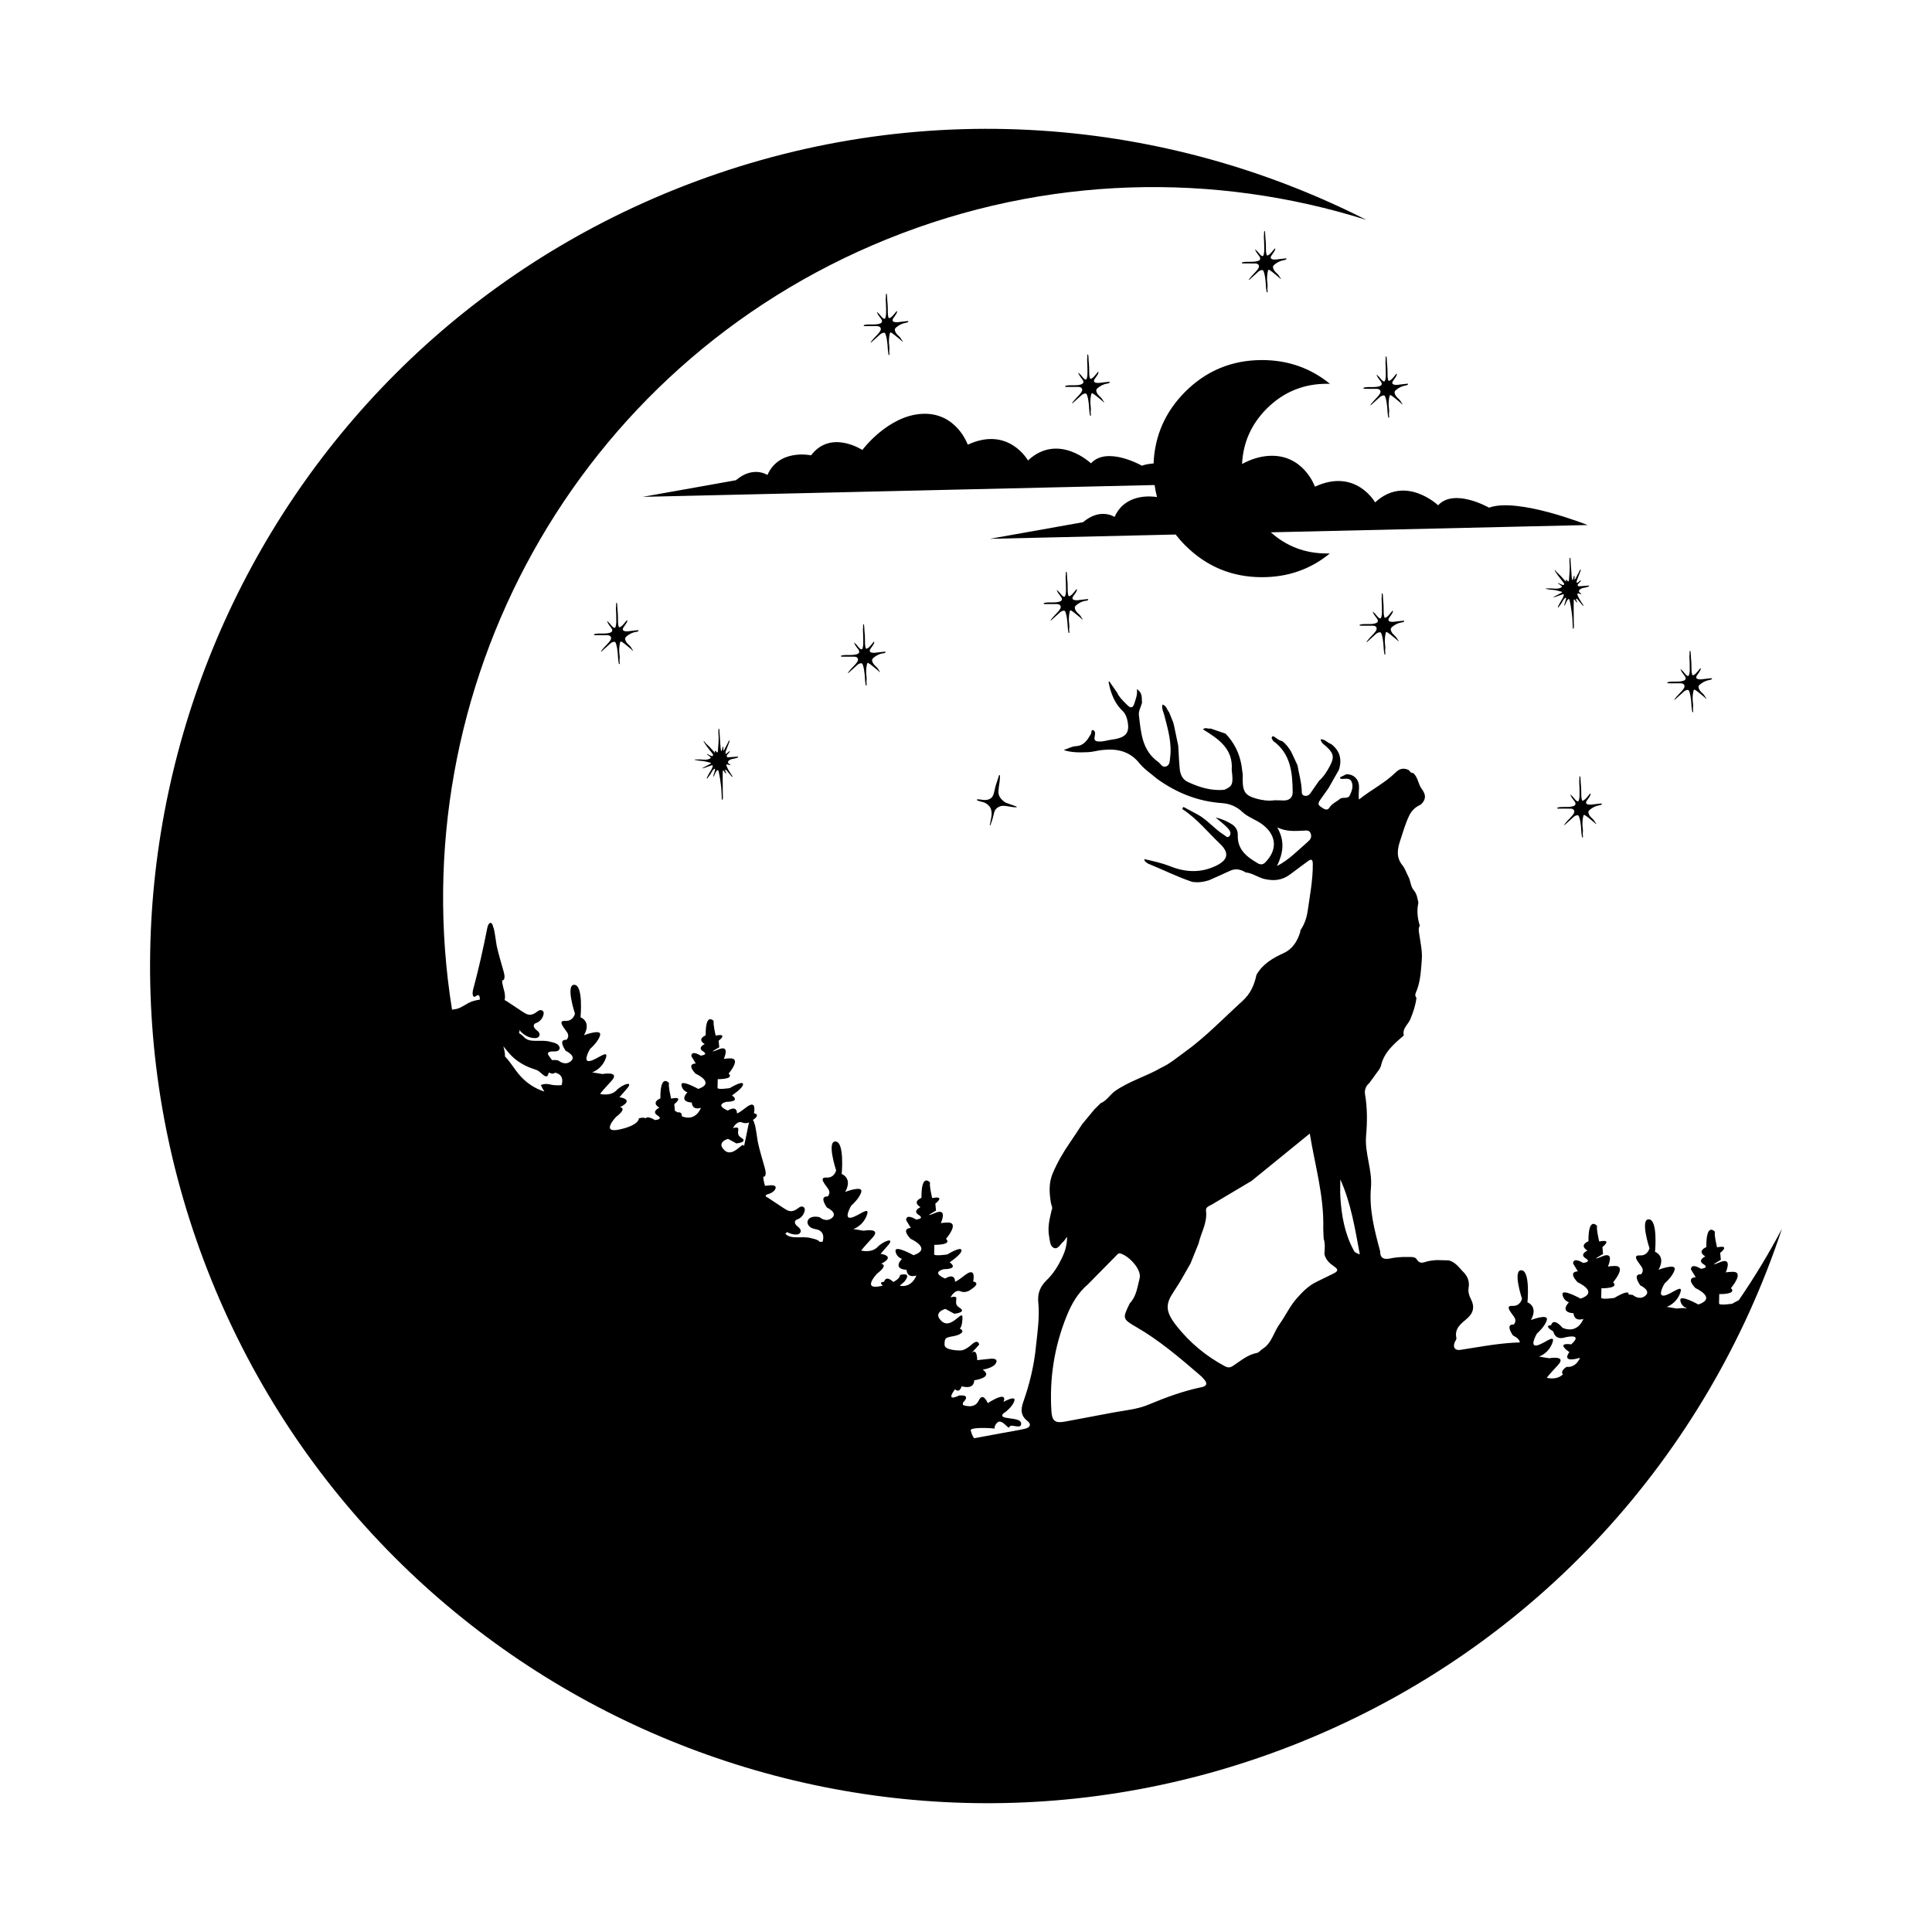 <svg width="1500" height="1500" viewBox="0 0 1500 1500" xmlns="http://www.w3.org/2000/svg">
  <!-- Original SVG transformed and centered -->
  <svg x="116.518" y="100.0" width="1266.965" height="1300" viewBox="0 0 414.2 425">
         <path class="cls-1" d="M403.24,297.33c-.85.4-1.65.89-1.65.89,0,0-3.36.52-3.35-.07.01-.59.05-2.37.05-2.37,0,0,4.61.09,2.97-1.52,0,0,3.66-4.27.31-4.14-.77.03-1.29.09-1.63.15.51-1.21,1.32-3.75-1.46-2.59-3.6,1.51.22-.59.22-.59l-.17-1.78s2.77-2.11-.8-1.4c0,0-.77-3.17-.54-3.96,0,0-2.24-2.61-2.18,3.91,0,0-2.53.93-.26,2.36,0,0-2.12.94-.47,1.96,1.65,1.02-.66,1.17-.66,1.17,0,0-2.47-1.63-2.52.15l1.21,2s-2.72-.05-.06,2.76c0,0,5.6,2.48.74,4.16,0,0-4.75-2.67-4.58-1.08.17,1.59,1.63,2.01,1.63,2.01,0,0-.03.03-.08.09-.85-.27-2.42.01-2.42.01l-2.6-.43s2.38-.71,3.42-3.47c1.04-2.76-2.36.43-4.13.61-1.77.18.19-3.09.19-3.09,0,0,2.16-1.85,2.55-3.52.39-1.67-4.09.05-4.09.05,1.97-3.55-.89-4.55-.89-4.55,0,0,.78-8.12-1.55-8.25-2.33-.13.14,7.33.14,7.33,0,0-.41,1.95-2.45,1.83-2.04-.11-.39,1.67.41,2.84.81,1.17-.12,1.96-.12,1.96-2.33-.13-.17,2.81-.17,2.81,0,0,2.84,1.29,1.3,2.61-1.54,1.32-3.2-.18-3.2-.18-.41-.08-.78-.11-1.1-.11.02-.09.04-.18.02-.26-.19-.99-3.59,1.11-3.59,1.11,0,0-3.36.52-3.35-.07.02-.59.05-2.37.05-2.37,0,0,4.61.1,2.97-1.52,0,0,3.66-4.27.31-4.14-.77.03-1.29.09-1.63.15.51-1.21,1.32-3.75-1.45-2.59-3.6,1.51.22-.59.22-.59l-.17-1.78s2.77-2.11-.81-1.4c0,0-.77-3.18-.54-3.96,0,0-2.24-2.61-2.19,3.9,0,0-2.53.94-.26,2.36,0,0-2.12.94-.47,1.96,1.65,1.02-.66,1.17-.66,1.17,0,0-2.47-1.63-2.51.15l1.21,2s-2.72-.06-.06,2.76c0,0,5.59,2.49.74,4.16,0,0-4.75-2.67-4.58-1.08.17,1.58,1.63,2.01,1.63,2.01,0,0-2.57,2.51,1.19,2.79,0,0-.05,2.17,2.48,1.43,0,0-1.35,3.92-5.29,2.26,0,0-2.24-2.81-2.92-.65,0,0-2.09-.04.59,1.59,0,0,.36,2.38,3.11,1.45,0,0,4.63-1.09,1.42,1.81,0,0-4.17-.68-.46,1.97,0,0-2.37,2.91,2.69,1.44,0,0-.9,2.55-3.4,2.3,0,0-1.75,1.05-.93,1.89,0,0,0,0-.01.01-1.54,1.58-4.09.88-4.09.88,0,0,.32-.54,2.79-3.18,2.47-2.64-2.2-1.79-2.2-1.79l-2.57-.42s2.35-.7,3.38-3.42c1.03-2.72-2.33.42-4.07.61-1.74.18.18-3.05.18-3.05,0,0,2.13-1.83,2.51-3.47.39-1.65-4.04.05-4.04.05,1.94-3.5-.88-4.49-.88-4.49,0,0,.77-8.01-1.53-8.14-2.3-.13.14,7.23.14,7.23,0,0-.4,1.92-2.41,1.81-2.01-.11-.39,1.64.41,2.8.8,1.16-.12,1.94-.12,1.94-2.3-.13-.17,2.77-.17,2.77,0,0,1.74.79,1.73,1.77-2.11.05-4.26.26-6.4.54-2.93.39-5.87.92-8.71,1.35-1.36.2-1.95-.69-1.39-1.97.15-.34.48-.73.41-1.03-.56-2.49,1.23-3.66,2.74-4.99,1.61-1.41,1.95-3.01.92-4.95-.45-.85-.73-1.85-.56-2.81.26-1.54-.19-2.76-1.13-3.81-.15-.14-.31-.29-.45-.46-1-1.1-1.92-2.32-3.47-2.7-1.03-.03-2.07-.05-3.1-.08-.76.1-1.54.13-2.28.32-1.03.28-1.95.81-2.77-.54-.43-.71-1.52-.54-2.36-.56-1.48-.03-2.96.07-4.41.38-1.53.32-2.53-.08-2.49-1.86-1.43-5.28-2.82-10.59-2.33-16.13.4-4.49-1.63-8.69-1.23-13.2.3-3.45.33-6.95-.26-10.41-.19-1.12.15-2.17,1.08-2.94.86-1.18,1.72-2.36,2.58-3.54.12-.25.24-.51.36-.77.75-3.48,3.31-5.61,5.82-7.77-.47-1.78,1.1-2.77,1.66-4.14.71-1.76,1.32-3.51,1.54-5.4-.61-.7-.11-1.39.12-1.99.94-2.49,1.04-5.17,1.24-7.73.16-2.04-.33-4.26-.64-6.38-.12-.79-.3-1.5.13-2.22-.61-1.91-.79-3.85-.36-5.83-.24-1.09-.37-2.22-1.14-3.11-.88-1.02-.8-2.42-1.45-3.6-.49-.9-.76-1.93-1.47-2.8-1.61-1.98-1.3-4.06-.52-6.38.7-2.09,1.28-4.21,2.25-6.21.66-1.36,1.66-2.25,3-2.83,1.28-1.3,1.34-2.42.14-4.01-.86-1.14-.9-2.9-2.12-3.97-.57.02-.86-.38-1.15-.77-1.28-.56-2.23-.45-3.37.67-2.7,2.65-6.15,4.33-9.26,6.83-.29-2.02.61-3.9-.76-5.42-.64-.72-1.47-.99-2.41-1.02-.56.27-1.11.55-1.62.8-.02.4.2.37.37.39.91.09,2.06-.41,2.56.74.52,1.2.02,2.41-.48,3.48-.45.94-1.65.33-2.4.8-.88.78-2.03,1.16-2.74,2.26-.69,1.07-1.62.18-2.31-.27-.83-.55-.37-1.22.05-1.81.66-.94,1.33-1.88,2-2.82.88-1.56,1.77-3.11,2.65-4.67.85-2.64.27-4.85-1.97-6.56-.91-.26-1.49-1.23-2.67-1.19.16.97.95,1.37,1.52,1.9,1.78,1.65,1.99,2.64.9,4.74-.74,1.43-1.58,2.79-2.81,3.88-.73,1.05-1.44,2.1-2.18,3.14-.35.5-.83.79-1.48.67-.79-.16-.72-.79-.74-1.36-.07-2.17-.73-4.25-1.07-6.37-.54-1.15-1.08-2.3-1.61-3.45-.61-1.02-1.31-1.97-2.28-2.7-.92-.14-1.52-.88-2.3-1.27-.76.4-.15.81,0,1.22,4.5,3.26,4.92,8.11,4.96,13.04.01,1.42-.96,2.16-2.45,2.08-.7-.04-1.41-.04-2.12-.05-1.61.23-3.2,0-4.74-.44-2.99-.88-3.52-1.88-3.36-6.09-.11-.78-.21-1.56-.32-2.34-.53-3.09-1.87-5.78-4.04-8.04-1.28-.44-2.55-.88-3.83-1.31-.59.19-1.24-.41-1.91.22,3.91,2.41,7.72,4.9,7.3,10.31.44,3.58.23,4.14-1.91,5.04-3.29.3-6.33-.64-9.25-2.01-1.36-.64-1.89-1.89-2.03-3.28-.19-1.97-.27-3.96-.39-5.94-.35-1.68-.71-3.37-1.06-5.05-.06-.25-.13-.51-.19-.77-.36-.89-.71-1.78-1.07-2.67-.56-.58-.59-1.59-1.68-1.93-.25,1.02.24,1.85.47,2.72.92,3.55,1.97,7.08,1.47,10.82-.11.8-.03,1.8-.99,2.16-1.04.39-1.4-.68-2.04-1.14-4.13-2.92-4.37-7.5-4.89-11.89-.12-1,.51-2.08.8-3.13-.16-1.12.26-2.45-1.32-3.44.21,1.46-.3,2.49-.61,3.57-.41,1.39-1.07,1.24-1.89.4-.94-.96-1.96-1.87-2.53-3.13-.65-.93-1.3-1.86-1.95-2.79-.07.04-.14.08-.21.11.13.58.27,1.16.4,1.74.61,2.11,1.51,4.05,3.15,5.6.81.77,1.16,1.85,1.34,2.94.4,2.44-.37,3.57-2.78,4.15-.37.09-.76.14-1.14.19-1.27.18-2.58.65-3.8.47-1.7-.26.28-2.23-1.13-2.89-.54.07-.3.67-.5,1.01-.89,1.49-1.71,2.97-3.82,3.1-1.05.06-2.06.64-3.09.99,2.02.67,4.12.62,6.2.53,1.14-.05,2.27-.39,3.41-.53,3.75-.43,7.06.16,9.63,3.37,1.22,1.52,2.95,2.63,4.45,3.93,4.92,3.54,10.33,5.73,16.44,6.16,1.96.14,3.67.79,5.27,2.3,1.38,1.3,3.46,1.92,5.06,3.14,3.58,2.73,3.85,6.4.69,9.62-.61.62-1.24.6-1.92.2-2.76-1.61-5.18-3.45-5.05-7.11.04-1.21-.53-2.17-1.49-2.77-1.24-.78-2.57-1.39-4.14-1.71.75.62,1.52,1.21,2.24,1.86.48.43.95.88,1.3,1.41.29.44.33,1.04-.05,1.45-.53.57-.89-.03-1.3-.28-2.49-1.52-4.29-3.92-6.89-5.29-1.17-.62-2.34-1.26-3.44-1.84-.34.32-.38.49-.17.63,3.6,2.36,6.29,5.73,9.37,8.66,2.61,2.48,2.06,4.28-1.27,5.79-3.86,1.74-7.63,1.46-11.43-.06-2.07-.83-4.24-1.27-6.45-1.79,0,.72.57.79.85,1.11,3.77,1.52,7.41,3.37,11.27,4.66,1.46.26,2.89.04,4.29-.39,1.76-.79,3.54-1.55,5.28-2.38,1.44-.69,2.74-.42,4.02.38,1.75.16,3.15,1.31,4.85,1.69,2.35.53,4.45.31,6.39-1.15,1.5-1.12,3.01-2.22,4.5-3.34.96-.73,1.3-.49,1.31.69.03,4.04-.74,7.98-1.31,11.95-.26,1.8-.85,3.4-1.85,4.89-.01.14-.02.28-.03.42-.73,2.32-1.93,4.29-4.22,5.34-2.77,1.27-5.33,2.76-6.89,5.52-.54,2.56-1.5,4.77-3.56,6.64-4.87,4.43-9.42,9.21-14.79,13.05-1.88,1.34-3.65,2.88-5.78,3.85-3.86,2.25-8.26,3.43-11.92,6.06-1.21.94-2.01,2.36-3.5,2.97-.53.53-1.06,1.05-1.59,1.58-1.05,1.27-2.1,2.55-3.16,3.82-.98,1.49-1.93,3-2.96,4.47-1.73,2.49-3.23,5.08-4.43,7.87-1.07,2.49-.9,5.02-.48,7.57.1.62.54,1.19.18,1.85-.51,2.18-1.07,4.3-.64,6.64.2,1.09.22,2.38,1.06,2.86,1.12.63,1.7-.78,2.45-1.42.33-.28.55-.69,1.05-1.34,0,2.1-.52,3.76-1.27,5.33-1.01,2.1-2.25,4.1-3.93,5.71-1.63,1.57-2.32,3.36-2.11,5.54.37,3.76-.18,7.46-.58,11.17-.47,4.88-1.61,9.6-3.24,14.22-.63,1.8-.7,3.41,1.05,4.77,1.18.92.58,1.73-.63,2-1.87.42-3.78.72-5.67,1.07-2.39.44-4.79.89-7.18,1.33-.56-.5-.91-2.09-.91-2.09,0,0,.01-.59,3.78-.51,3.77.08,1.45.62,2.75-1.13,1.3-1.75,3.1,1.84,3.33.86.23-.98,3.12.85,2.95-.93-.17-1.78-6.06-.72-4.55-2.46,0,0,2.13-1.34,2.79-3.1.67-1.76-2.73.14-2.73.14,0,0,1.54-3.13-3.99.31,0,0-1.19-2.99-2.29-.64-1.1,2.35-4.01,1.1-4.01,1.1v-.59s2.37-2.12-.99-1.8c0,0-3.61,1.9-1.01-1.6,0,0,1.02,1.21,1.69-.75,0,0,3.12,1.05,3.18-1.51,0,0,5.04-.69,2.16-2.72,0,0,2.73-.34,3.39-1.71.66-1.37-1.65-1.02-1.65-1.02l-3.15.33s.07-3.16-1.42-1.81l1.93-2.13s-.17-1.58-1.88-.04c-1.71,1.54-2.76,1.52-2.76,1.52,0,0-4.19.11-4.15-1.47.04-1.58.04-1.78,2.14-2.13,2.1-.35,3.17-1.32,1.72-1.94,0,0,.64-.38.69-2.75.06-2.37-2.79,3.1-5.26.88-2.46-2.22.91-3.14.91-3.14l2.27,1.23s3.36-.32,1.29-1.55c-2.06-1.23.71-3.34-2.24-2.61,0,0,1.1-2.15,2.55-1.53,1.45.62,2.73-.54,2.73-.54,0,0,2.55-1.53.46-1.96,0,0,.93-3.93-2.06-1.62-2.98,2.31-2.55,1.53-2.55,1.53,0,0,.05-2.17-2.5-.65,0,0-3.74-1.46-.36-2.38,0,0,3.98.08,1.51-1.75,0,0,3.19-2.11,3-3.1-.19-.99-3.59,1.11-3.59,1.11,0,0-3.36.52-3.35-.07.01-.59.05-2.37.05-2.37,0,0,4.61.1,2.97-1.52,0,0,3.66-4.27.31-4.14-.77.03-1.29.09-1.63.16.51-1.21,1.33-3.75-1.45-2.59-3.6,1.51.22-.59.22-.59l-.17-1.78s2.77-2.11-.8-1.4c0,0-.77-3.18-.54-3.96,0,0-2.24-2.61-2.18,3.9,0,0-2.54.93-.26,2.36,0,0-2.12.94-.46,1.96,1.65,1.02-.66,1.17-.66,1.17,0,0-2.47-1.63-2.52.15l1.21,2s-2.72-.06-.06,2.76c0,0,5.6,2.49.74,4.16,0,0-4.75-2.67-4.58-1.08.17,1.58,1.63,2.01,1.63,2.01,0,0-2.57,2.51,1.19,2.79,0,0-.05,2.17,2.48,1.43,0,0-1.1,3.21-4.23,2.59l1.14-.98c2.21-2.69-1.06-1.75-1.06-1.75,0,0,.1.88-1.71,1.78-.71-.68-1.89-1.5-2.35-.04,0,0-1.51-.03-.31.96-.15.04-.31.08-.48.11-5.03,1.13-.98-3.15-.98-3.15,3.07-2.36,1.03-2.48,1.03-2.48,3.92-2.03-.14-2.54-.14-2.54l1.88-2.15c1.88-2.14-1.1-1.19-2.65.42-1.56,1.6-4.14.89-4.14.89,0,0,.33-.55,2.82-3.22,2.5-2.67-2.23-1.81-2.23-1.81l-2.6-.43s2.38-.71,3.42-3.47c1.04-2.76-2.36.43-4.13.61-1.76.18.19-3.09.19-3.09,0,0,2.16-1.85,2.55-3.52.39-1.67-4.09.05-4.09.05,1.97-3.55-.89-4.55-.89-4.55,0,0,.78-8.12-1.55-8.25-2.33-.13.14,7.33.14,7.33,0,0-.41,1.95-2.45,1.83-2.04-.11-.39,1.67.41,2.84.81,1.17-.12,1.96-.12,1.96-2.33-.13-.17,2.81-.17,2.81,0,0,2.84,1.28,1.3,2.61-1.54,1.32-3.2-.18-3.2-.18-3.75-.77-3.95,2.59-1.06,3.04,2.9.44,1.85,3.2,1.85,3.2,0,0-.28.04-.71.05-.1-.12-.21-.23-.35-.32-.57-.37-1.3-.49-1.98-.66-2.22-.57-4.97.44-6.41-1.09.15-.12.3-.26.45-.42.74.42,1.55.64,2.36.62.31,0,.66-.1.86-.34.1-.09.18-.21.22-.37.12-.54-.35-1.01-.75-1.31-.4-.31-.85-.82-.68-1.34.03-.09.08-.16.13-.23.19-.16.45-.24.68-.34.29-.12.55-.31.79-.55.38-.36.67-.86.82-1.42.05-.21.09-.43.04-.64-.11-.44-.57-.64-.94-.55-.37.08-.68.37-1,.6-.55.39-1.2.64-1.84.54-.55-.09-1.06-.42-1.55-.74-1.36-.9-2.72-1.8-4.08-2.7-.16-.1-.32-.19-.48-.26.03-.14.05-.29.07-.44.8-.2,1.95-.62,2.34-1.43.61-1.28-1.54-.95-1.54-.95l-1.07.11c-.04-.16-.09-.32-.13-.48-.16-.59-.3-1.25-.3-1.92.09.16.23.13.35-.01.11-.08.21-.26.24-.5.08-.56-.07-1.13-.2-1.63-.59-2.15-1.28-4.29-1.77-6.56-.1-.45-.62-4.54-.83-4.54-.1-.52-.25-.87-.42-1.07.51-.34,1.87-1.38.25-1.72,0,0,.87-3.67-1.92-1.51-2.79,2.15-2.38,1.43-2.38,1.43,0,0,.05-2.03-2.33-.6,0,0-3.49-1.36-.34-2.22,0,0,3.71.08,1.41-1.63,0,0,2.98-1.96,2.8-2.89-.17-.92-3.35,1.04-3.35,1.04,0,0-3.14.49-3.12-.06.01-.55.05-2.21.05-2.21,0,0,4.3.09,2.77-1.42,0,0,3.42-3.98.29-3.86-.73.03-1.2.08-1.52.15.48-1.13,1.24-3.5-1.36-2.41-3.35,1.4.21-.55.21-.55l-.16-1.66s2.59-1.97-.75-1.3c0,0-.71-2.96-.5-3.7,0,0-2.09-2.44-2.04,3.64,0,0-2.36.87-.25,2.21,0,0-1.98.88-.43,1.83,1.54.95-.61,1.09-.61,1.09,0,0-2.31-1.52-2.35.14l1.13,1.86s-2.54-.05-.06,2.58c0,0,5.22,2.32.69,3.88,0,0-4.43-2.49-4.27-1.01.16,1.48,1.52,1.87,1.52,1.87,0,0-2.4,2.35,1.11,2.6,0,0-.05,2.03,2.31,1.34,0,0-1.24,3.6-4.85,2.14.03-.64-.21-1.12-1.07-.99-.22-.17-.46-.3-.68-.36l-.16-1.73s2.77-2.12-.8-1.4c0,0-.77-3.18-.54-3.96,0,0-2.24-2.61-2.19,3.91,0,0-2.53.93-.26,2.36,0,0-2.12.94-.47,1.96,1.65,1.02-.66,1.17-.66,1.17,0,0-1.82-1.2-2.36-.42-.41-.39-1.71-.02-1.71-.02,0,0,.19,1.7-4.84,2.82-5.03,1.13-.98-3.15-.98-3.15,3.06-2.36,1.03-2.48,1.03-2.48,3.92-2.03-.14-2.54-.14-2.54l1.88-2.15c1.88-2.15-1.1-1.19-2.65.41-1.56,1.6-4.14.89-4.14.89,0,0,.33-.55,2.82-3.22,2.5-2.68-2.23-1.82-2.23-1.82l-2.61-.43s2.38-.71,3.42-3.47c1.04-2.76-2.36.43-4.13.61-1.77.18.19-3.09.19-3.09,0,0,2.16-1.85,2.55-3.52.39-1.67-4.09.05-4.09.05,1.97-3.55-.89-4.55-.89-4.55,0,0,.78-8.12-1.55-8.25-2.33-.13.14,7.33.14,7.33,0,0-.41,1.95-2.45,1.83-2.04-.12-.39,1.67.41,2.84.81,1.17-.12,1.96-.12,1.96-2.33-.13-.17,2.81-.17,2.81,0,0,2.84,1.29,1.3,2.61-1.54,1.32-3.2-.18-3.2-.18-.63-.13-1.16-.14-1.59-.07-.28-.4-.57-.77-.8-1.1-.12-.18-.25-.37-.24-.57,0-.1.05-.19.11-.27.24-.2.65-.28,1.02-.28.54,0,1.15.06,1.52-.24.04-.03.07-.06.1-.09.46-.39.17-1.14-.39-1.51-.57-.37-1.3-.49-1.98-.66-2.24-.58-5.01.46-6.44-1.12-.36-.4-.83-.75-1.34-1.07.03-.02.06-.04.09-.06,0,0,0-.01,0-.02.03-.02.05-.04.08-.06l-.02-.62c1.04,1.33,2.55,2.11,4.04,2.07.31,0,.66-.1.86-.34.1-.09.18-.21.22-.37.12-.55-.35-1.01-.75-1.31-.4-.3-.85-.82-.68-1.34.03-.09.07-.16.13-.23.19-.17.45-.24.68-.34.29-.12.55-.31.79-.55.38-.36.67-.86.82-1.42.05-.21.09-.43.04-.64-.11-.44-.57-.64-.94-.55-.37.09-.68.37-1,.6-.55.39-1.2.64-1.84.54-.55-.09-1.06-.42-1.55-.74-1.36-.9-2.72-1.8-4.08-2.7-.16-.1-.32-.19-.48-.26.08-.32.11-.7.09-1.06-.04-.78-.24-1.45-.43-2.12-.16-.59-.3-1.25-.3-1.92.09.16.24.14.35-.01.11-.08.21-.26.24-.5.08-.56-.07-1.13-.2-1.63-.59-2.15-1.28-4.29-1.77-6.57-.1-.46-.62-4.54-.83-4.54-.23-1.16-.69-1.52-1.06-1.08-.2.17-.38.56-.5,1.16-1.06,5.4-2.18,10.33-3.54,15.42-.13.49-.26,1.13-.12,1.61.17.6.58.41.88.17.3-.24.72-.34.85.31.04.19.04.43.06.64-.97.16-1.94.33-2.94.88-.92.51-1.85,1.16-2.76,1.43-.46.13-.92.17-1.37.24-13.05-81.15,31.02-163.45,110.44-195.58,40.34-16.32,83.13-17,121.64-4.88-52.88-26.85-116.65-31.54-175.95-7.55C24.06,59.57-28.44,183.41,15.56,292.18c44.01,108.76,167.85,161.26,276.62,117.26,60.16-24.34,103.1-73.11,122.02-130.24-3.29,6.24-6.95,12.3-10.96,18.14M293.88,180.95c-2.51,2.17-4.79,4.61-7.84,6.17,1.49-3.14,2.13-6.21.06-9.8,2.4,1.14,4.51.91,6.61.83.73-.03,1.59-.25,1.91.81.26.87-.08,1.42-.74,1.99ZM104.46,242.73s-1.47.2-2.91-.16c-1.44-.36-2.35.15-2.35.15,0,0,.3.76.89,1.66-2.3-.73-4.5-2.14-6.17-4.03-1.36-1.54-2.36-3.35-3.78-4.83-.02-.02-.04-.04-.06-.06.02-.44-.03-.91-.11-1.33-.08-.43-.18-.84-.29-1.25.12.15.24.3.36.45.64.8,1.28,1.59,2.06,2.31,1.41,1.31,3.29,2.36,5.23,2.99.34.11.68.21.99.37.7.36,1.14,1.01,1.82,1.39.15.08.34.16.5.12.1-.02.16-.07.21-.13.22-.16.18-.55.36-.78.02-.02.05-.03.08-.05.35.2.8.36,1.17.23.13-.04.24-.12.32-.21,2.65.54,1.67,3.16,1.67,3.16ZM151.9,252.74c-.37,1.91-.76,3.75-1.15,5.57-.1-1.73-2.67,3.01-4.9,1-2.29-2.08.85-2.93.85-2.93l2.12,1.15s3.13-.3,1.21-1.45c-1.93-1.15.66-3.12-2.09-2.44,0,0,1.02-2.01,2.38-1.42.65.28,1.27.17,1.73-.01-.05.16-.11.33-.15.54ZM266.91,319.4c-4.71.97-9.18,2.64-13.62,4.49-2.85,1.18-6.01,1.4-9.05,1.99-3.99.77-7.99,1.49-11.97,2.25-2.51.48-3.33-.12-3.49-2.61-.53-8.38.74-16.49,3.9-24.25,1.21-2.98,2.81-5.81,5.35-7.95,2.39-2.43,4.78-4.87,7.18-7.29.3-.3.55-.72,1.12-.55,2.19.65,5.41,4.08,4.84,6.3-.58,2.24-.81,4.57-2.51,6.35-1.84,3.81-1.92,3.94,1.71,6.04,5.8,3.35,10.84,7.66,15.88,11.98.49.42.96.87,1.37,1.37.85,1.02.49,1.64-.72,1.89ZM300.33,290.58c-1.39.67-2.77,1.38-4.16,2.04-2.07.98-3.58,2.5-5.11,4.23-1.81,2.05-2.86,4.46-4.37,6.54-1.5,2.06-1.98,4.88-4.36,6.33-.47.29-.83.88-1.39.99-2.37.46-4.13,2.01-6.05,3.27-.71.47-1.26.55-2.09.1-4.75-2.53-8.81-5.92-12.13-10.07-3.18-3.98-2.96-5.78-.61-9.22,1.48-2.17,2.7-4.53,4.03-6.8.67-1.66,1.35-3.32,2.02-4.99.63-2.79,2.3-5.34,1.91-8.38-.12-.97.82-1.18,1.47-1.57,3.37-2,6.73-4,10.09-6,4.92-4,9.85-8.01,14.78-12.02,1.29,7.98,3.65,15.85,3.42,24.08l.1,2.59s0,0,0,0c.44,1.3.26,2.62.2,3.95.32,1.43,1.35,2.36,2.46,3.11,1.29.87.83,1.32-.21,1.82ZM310.95,94.84s-4.92-8.82-15.28-4c0,0-2.87-8.28-11.59-7.83-2.53.13-4.86.96-6.91,2.07.26-5.44,2.35-10.13,6.28-14.07,4.22-4.19,9.3-6.29,15.25-6.29l.79.02c-4.94-4.02-10.69-6.04-17.26-6.04-7.61,0-14.11,2.68-19.5,8.05-5.06,5.08-7.73,11.15-8.02,18.2-1.11.07-2.11.25-2.97.56,0,0-8.84-5.06-12.92-.6,0,0-8.3-7.89-15.99-.73,0,0-4.92-8.82-15.28-4,0,0-2.87-8.28-11.59-7.83-8.71.45-15.17,9.17-15.17,9.17,0,0-8-5.27-13.02,1.36,0,0-8.1-1.77-11.07,4.99,0,0-3.59-2.44-8,1.33l-23.66,4.22,129.93-3c.15,1.04.35,2.06.61,3.05-1.5-.24-8.13-.93-10.77,5.05,0,0-3.59-2.44-8,1.33l-23.66,4.22,47.16-1.09c.74.94,1.54,1.86,2.42,2.74,5.39,5.39,11.89,8.09,19.5,8.09,6.57,0,12.31-2,17.22-6.02h-.75c-5.48,0-10.22-1.79-14.23-5.37l80.41-1.85s-17.74-7.08-25.02-4.41c0,0-8.84-5.06-12.92-.6,0,0-8.31-7.89-15.99-.73ZM147.69,159.97c.47-.1.95-.17,1.4-.36.08-.03.21-.05.17-.18-.03-.09-.13-.08-.22-.08-.06,0-.12.02-.17.02-.7.05-1.41.12-2.11.16-.35.02-.5-.28-.32-.58.07-.12.19-.21.27-.32.15-.21.4-.36.46-.65-.18-.02-.25.1-.34.18-.17.13-.32.28-.49.41-.21.16-.29.07-.29-.16,0-.18.05-.35.11-.51.31-.79.61-1.58.91-2.37.03-.08.09-.2-.04-.24-.09-.03-.14.08-.17.15-.17.42-.4.8-.62,1.19-.23.4-.35.87-.71,1.22-.14-.35.14-.72-.07-1.09-.24.4-.21.85-.47,1.26-.16-.44-.17-.82-.2-1.18-.11-1.44-.2-2.89-.3-4.33,0-.08.03-.2-.08-.21-.12-.01-.14.12-.14.2-.01.38-.05.76,0,1.13.14,1.43-.05,2.84-.14,4.26,0,.14,0,.31-.14.38-.13.07-.18-.11-.27-.17-.11-.07-.15-.3-.32-.21-.16.09,0,.25,0,.38,0,.02-.01.04-.03.11-.49-.5-.92-1.03-1.38-1.51-.47-.49-1.04-.9-1.43-1.5-.08.13-.03.2,0,.25.46.78,1.01,1.5,1.57,2.21.24.3.51.58.71.92.08.13.1.26-.02.39-.11.11-.23.12-.35.04-.29-.17-.66-.19-.91-.45-.05-.05-.11-.06-.16,0-.05.06,0,.11.05.14.2.15.39.3.6.44.35.25.35.42-.04.6-.49.22-1.03.26-1.56.21-.65-.07-1.29-.03-1.94-.05-.09,0-.21-.05-.3.11.57.09,1.11.23,1.68.25.79.04,1.55.29,2.31.47.07.02.15.03.17.11.02.1-.08.13-.15.17-.08.05-.17.08-.25.13-.64.34-1.29.69-1.93,1.03.57-.05,1.08-.26,1.59-.46.3-.11.6-.22.9-.31.21-.06.36,0,.27.27-.12.37-.24.74-.47,1.06-.37.52-.62,1.11-.93,1.66-.05.1-.13.2-.07.35.12-.02.16-.09.21-.16.42-.51.8-1.05,1.1-1.64.12-.23.3-.42.49-.6.05-.05.11-.1.19-.07.09.04.11.13.09.21-.05.23-.11.46-.17.68-.1.37-.26.72-.31,1.2.26-.27.33-.55.45-.79.14-.3.25-.61.5-.85.2-.19.33-.15.4.1.3,1.2.46,2.43.62,3.65.15,1.12.15,2.25.22,3.38,0,.11-.04.28.12.28.12,0,.1-.16.12-.26.08-.39.02-.77.01-1.16-.02-1.35-.02-2.7-.03-4.06,0-.55.01-1.11.02-1.66,0-.11,0-.24.11-.28.14-.05.15.11.21.19.16.21.28.45.55.63.01-.24-.13-.39-.17-.56-.03-.15-.21-.34-.02-.44.18-.1.27.14.37.25.37.42.72.86,1.09,1.29.08.1.13.26.34.24-.02-.06-.02-.12-.04-.16-.22-.35-.45-.69-.67-1.04-.32-.48-.59-.99-.81-1.53-.05-.13-.07-.26.02-.37.11-.14.24-.03.35,0,.19.06.38.16.61.12-.09-.19-.25-.24-.38-.34-.31-.24-.32-.55-.02-.8.23-.19.48-.32.78-.39ZM237.48,119.82c.16-.03.33-.04.47-.14.08-.06.21-.12.17-.24-.04-.11-.16-.06-.25-.06-.52.04-1.05.1-1.57.17-.55.08-1.1.18-1.65.07-.54-.11-.67-.44-.38-.9.18-.29.38-.57.58-.84.17-.23.31-.47.39-.75.02-.08.09-.19-.02-.25-.09-.05-.14.06-.19.12-.21.25-.42.51-.63.76-.27.33-.56.64-.95.83-.22.1-.33.05-.38-.18-.09-.33-.15-.66-.15-1.01,0-1.11-.02-2.21-.15-3.31-.06-.56.01-1.13-.16-1.71-.17.11-.19.24-.18.34.05.42-.06.84-.04,1.26.04.76.08,1.53.08,2.29,0,.75.06,1.51-.17,2.24-.09.29-.25.34-.5.2-.22-.12-.39-.3-.54-.5-.32-.41-.66-.8-1.1-1.15,0,.21.1.32.16.44.23.5.62.88.92,1.33.38.57.26.96-.38,1.18-.18.06-.36.1-.55.13-.8.12-1.6.06-2.4.08-.32,0-.63.06-.94.13-.08.02-.17.05-.16.16.01.1.11.12.19.12.11,0,.21,0,.32,0,.96,0,1.93,0,2.9.01.84.02,1.17.61.73,1.31-.4.63-.98,1.13-1.48,1.69-.32.36-.64.71-.95,1.16.19-.01.26-.08.32-.15.56-.5,1.11-1.02,1.68-1.51.32-.27.59-.61,1.01-.75.53-.18.7-.11.87.42.24.75.35,1.54.43,2.32.09.88.07,1.76.27,2.63.02.09,0,.22.13.21.11-.01.11-.14.11-.23-.02-.33-.09-.66-.04-.98.06-.4.04-.8-.02-1.19-.14-.99-.08-1.97.12-2.95.09-.42.19-.48.56-.24.69.45,1.29,1.02,1.94,1.52.26.2.48.44.73.66.03-.03.06-.05.09-.08-.31-.31-.42-.73-.73-1.05-.42-.43-.91-.79-1.15-1.37-.21-.52-.18-.8.25-1.15.7-.58,1.5-.98,2.4-1.13ZM186.03,133.16c.16-.03.33-.04.47-.14.08-.06.21-.12.17-.24-.04-.11-.16-.06-.25-.06-.52.04-1.05.1-1.57.17-.55.08-1.1.18-1.65.07-.54-.11-.67-.44-.38-.91.18-.29.38-.57.58-.84.17-.23.31-.47.39-.75.02-.08.09-.19-.02-.25-.09-.05-.14.06-.19.12-.21.25-.42.51-.63.76-.27.33-.55.64-.95.83-.22.1-.33.05-.38-.18-.08-.33-.15-.66-.15-1.01,0-1.11-.02-2.21-.15-3.31-.06-.56,0-1.13-.16-1.71-.17.11-.19.24-.18.34.05.42-.06.84-.04,1.27.04.76.08,1.53.08,2.29,0,.75.06,1.51-.17,2.24-.09.29-.25.34-.5.2-.22-.12-.39-.3-.54-.5-.32-.41-.66-.8-1.1-1.15,0,.21.1.32.16.44.23.5.62.88.92,1.34.37.57.26.96-.39,1.18-.18.06-.36.1-.55.13-.8.12-1.6.06-2.4.08-.32,0-.63.06-.94.13-.08.02-.17.05-.15.16.01.1.11.12.19.12.11,0,.21,0,.32,0,.97,0,1.93,0,2.9.01.84.02,1.17.61.73,1.31-.4.63-.98,1.13-1.48,1.69-.32.36-.64.71-.95,1.16.19-.01.26-.08.32-.15.56-.51,1.11-1.02,1.68-1.51.32-.27.59-.61,1.01-.75.53-.18.7-.11.87.42.24.76.35,1.54.43,2.32.09.88.07,1.76.27,2.63.02.09,0,.22.13.21.11-.01.11-.14.11-.23-.02-.33-.09-.66-.04-.98.06-.4.04-.8-.02-1.2-.14-.99-.08-1.97.12-2.95.09-.42.19-.48.56-.24.69.45,1.29,1.02,1.94,1.52.26.2.48.44.73.66.03-.03.06-.05.09-.08-.31-.31-.42-.73-.73-1.05-.41-.43-.91-.79-1.15-1.37-.21-.52-.18-.8.25-1.15.71-.58,1.49-.98,2.4-1.13ZM123.34,127.71c.16-.03.33-.04.47-.14.08-.06.21-.12.17-.24-.04-.11-.16-.06-.25-.06-.52.04-1.05.1-1.57.17-.55.08-1.1.18-1.65.07-.54-.11-.67-.44-.38-.91.18-.29.38-.56.58-.84.17-.23.31-.47.39-.75.02-.08.1-.19-.02-.25-.09-.05-.14.06-.19.12-.21.25-.42.51-.63.76-.27.33-.56.64-.95.83-.22.1-.33.05-.38-.18-.09-.33-.15-.66-.15-1.01,0-1.11-.02-2.21-.15-3.31-.06-.56,0-1.13-.16-1.71-.17.11-.19.24-.18.34.05.42-.06.84-.04,1.27.04.76.08,1.53.08,2.29,0,.75.06,1.51-.17,2.24-.09.29-.25.34-.5.2-.22-.12-.39-.3-.54-.5-.32-.41-.66-.8-1.1-1.15,0,.21.1.32.16.44.23.5.62.88.92,1.34.38.57.26.96-.38,1.18-.18.06-.36.1-.55.13-.8.12-1.6.06-2.4.08-.32,0-.63.05-.94.13-.08.02-.17.05-.15.16.01.11.11.12.19.12.11,0,.21,0,.32,0,.96,0,1.93,0,2.9.01.84.02,1.17.61.73,1.31-.4.63-.99,1.13-1.48,1.69-.32.36-.64.71-.95,1.16.19-.01.25-.08.32-.15.56-.51,1.11-1.02,1.68-1.51.32-.27.59-.61,1.01-.75.53-.18.7-.11.87.42.24.76.35,1.53.43,2.32.09.88.07,1.76.27,2.63.02.09,0,.22.13.21.11-.01.11-.14.11-.23-.02-.33-.09-.66-.04-.99.06-.4.04-.79-.02-1.19-.14-.99-.08-1.97.12-2.95.09-.43.19-.48.56-.23.69.45,1.29,1.02,1.94,1.52.26.2.48.44.73.66.03-.03.06-.05.09-.08-.31-.3-.42-.73-.73-1.05-.41-.43-.91-.79-1.15-1.37-.21-.52-.18-.8.25-1.15.7-.58,1.49-.98,2.4-1.13ZM362.48,115.56c.07-.12.19-.21.27-.32.15-.21.4-.36.46-.65-.18-.02-.25.1-.34.18-.17.13-.32.28-.49.41-.21.16-.29.08-.29-.16,0-.18.05-.35.11-.51.31-.79.61-1.58.91-2.37.03-.08.09-.2-.04-.24-.1-.03-.14.08-.17.15-.17.42-.4.8-.62,1.19-.23.4-.35.87-.71,1.22-.14-.35.14-.72-.08-1.09-.24.4-.21.85-.47,1.26-.16-.44-.17-.82-.2-1.19-.11-1.44-.2-2.88-.31-4.33,0-.08.03-.2-.08-.21-.12-.01-.14.12-.14.2-.01.38-.05.76,0,1.13.14,1.43-.05,2.84-.14,4.26,0,.14,0,.31-.14.38-.13.07-.18-.11-.27-.17-.11-.07-.15-.31-.32-.22-.16.09,0,.25,0,.38,0,.02-.01.04-.03.11-.49-.5-.92-1.02-1.38-1.51-.47-.49-1.04-.9-1.43-1.5-.08.13-.03.2,0,.25.46.78,1.01,1.5,1.57,2.21.24.3.51.58.71.92.08.13.1.26-.02.39-.11.11-.23.12-.35.04-.29-.17-.66-.19-.91-.45-.05-.05-.11-.06-.15,0-.05.06,0,.11.05.14.2.15.39.3.6.44.35.25.35.42-.04.6-.49.22-1.03.26-1.56.21-.65-.07-1.29-.03-1.94-.05-.09,0-.21-.05-.3.11.57.09,1.11.23,1.68.25.79.03,1.55.28,2.31.47.07.02.15.03.16.11.02.1-.08.13-.15.17-.08.05-.17.08-.25.13-.64.34-1.29.69-1.93,1.03.57-.05,1.08-.26,1.59-.46.3-.11.59-.22.9-.31.21-.06.36,0,.27.27-.12.37-.24.74-.47,1.06-.37.52-.62,1.11-.93,1.66-.05.1-.13.2-.07.35.12-.02.16-.09.21-.16.42-.51.79-1.05,1.1-1.64.12-.23.3-.42.48-.6.05-.05.11-.1.19-.07.09.04.11.13.09.21-.05.23-.11.46-.18.68-.1.37-.26.72-.31,1.2.26-.27.33-.55.45-.79.14-.3.25-.61.5-.85.2-.19.33-.15.4.1.3,1.2.46,2.43.62,3.65.15,1.12.15,2.25.22,3.38,0,.11-.04.28.12.28.12,0,.1-.16.12-.26.08-.39.02-.77.01-1.16-.02-1.35-.02-2.7-.03-4.06,0-.55.01-1.11.02-1.66,0-.11,0-.24.11-.28.14-.05.15.11.21.19.16.2.28.45.54.63.01-.24-.13-.39-.17-.56-.03-.15-.21-.34-.02-.44.18-.1.27.14.37.25.37.42.72.87,1.09,1.29.08.1.13.26.34.25-.02-.06-.02-.12-.05-.17-.22-.35-.44-.69-.67-1.04-.32-.48-.59-.99-.8-1.53-.05-.13-.07-.26.02-.37.11-.14.24-.03.35,0,.19.06.38.16.61.12-.09-.19-.25-.24-.38-.34-.31-.24-.32-.55-.02-.8.23-.19.48-.33.78-.39.47-.1.95-.17,1.4-.36.08-.03.21-.05.17-.18-.03-.09-.13-.08-.21-.08-.06,0-.12.02-.17.02-.7.06-1.41.12-2.11.16-.34.02-.5-.28-.32-.58ZM363.81,170.5c-.22.1-.32.05-.38-.18-.09-.33-.15-.66-.15-1.01,0-1.1-.02-2.21-.15-3.31-.06-.56.01-1.13-.16-1.71-.17.11-.19.24-.18.34.05.42-.06.84-.04,1.27.04.76.08,1.53.08,2.29,0,.75.06,1.51-.17,2.24-.09.29-.25.35-.5.2-.22-.12-.39-.3-.54-.5-.32-.41-.66-.8-1.1-1.15,0,.21.1.32.16.44.23.5.62.88.92,1.33.37.57.26.96-.38,1.18-.18.06-.36.1-.55.13-.8.12-1.6.06-2.4.08-.32,0-.63.06-.94.13-.08.02-.17.05-.16.16.01.11.11.12.19.12.1,0,.21,0,.32,0,.97,0,1.93,0,2.9.01.84.02,1.17.61.73,1.31-.4.63-.98,1.13-1.48,1.7-.32.36-.64.71-.95,1.16.19-.01.25-.09.32-.15.56-.51,1.11-1.02,1.68-1.51.32-.27.59-.61,1.01-.75.53-.18.7-.11.87.42.24.75.35,1.53.43,2.32.09.88.07,1.76.27,2.63.02.09,0,.22.13.2.11-.01.11-.14.11-.23-.02-.33-.09-.66-.04-.98.06-.4.04-.8-.02-1.19-.14-.99-.08-1.97.12-2.95.08-.43.19-.48.56-.24.69.45,1.29,1.02,1.94,1.52.26.2.49.44.73.66.03-.03.06-.05.09-.08-.31-.3-.42-.73-.73-1.05-.41-.43-.91-.79-1.15-1.37-.21-.52-.18-.8.25-1.15.71-.58,1.5-.97,2.4-1.13.16-.03.33-.04.47-.14.08-.06.21-.12.17-.24-.04-.11-.16-.06-.25-.06-.52.04-1.05.1-1.57.17-.55.07-1.1.18-1.65.07-.54-.11-.67-.44-.38-.91.18-.29.38-.57.58-.84.17-.23.31-.47.39-.75.02-.08.09-.19-.02-.25-.09-.05-.14.06-.19.12-.21.25-.42.51-.63.76-.27.33-.55.64-.95.83ZM385.33,140.74c.1,0,.21,0,.32,0,.97,0,1.93,0,2.9.01.84.02,1.17.61.73,1.31-.4.63-.98,1.13-1.48,1.7-.32.36-.64.71-.95,1.16.19-.01.26-.08.32-.15.56-.5,1.11-1.02,1.68-1.51.32-.27.59-.61,1.01-.75.53-.18.7-.11.87.42.24.75.35,1.53.43,2.32.09.88.07,1.76.27,2.63.02.09,0,.22.13.21.11-.01.11-.14.11-.23-.02-.33-.09-.66-.04-.98.06-.4.04-.79-.02-1.19-.14-.99-.08-1.97.12-2.95.09-.42.19-.48.56-.24.69.45,1.29,1.02,1.94,1.52.26.2.49.44.72.66.03-.03.06-.05.09-.08-.31-.3-.42-.73-.73-1.05-.42-.43-.91-.79-1.15-1.37-.22-.52-.18-.8.25-1.15.7-.58,1.49-.97,2.4-1.13.16-.03.33-.04.47-.14.08-.06.21-.12.17-.24-.04-.11-.16-.06-.25-.06-.53.04-1.05.1-1.57.17-.55.07-1.1.18-1.65.07-.54-.11-.67-.44-.38-.91.18-.29.38-.56.58-.84.17-.23.31-.47.39-.75.02-.08.1-.19-.02-.25-.09-.05-.14.06-.19.12-.21.25-.42.51-.63.76-.27.33-.56.64-.95.83-.22.1-.33.05-.38-.18-.09-.33-.15-.66-.15-1.01,0-1.11-.02-2.21-.15-3.31-.06-.56.01-1.13-.16-1.7-.17.11-.19.24-.18.34.05.42-.06.84-.04,1.27.04.76.08,1.53.08,2.29,0,.75.06,1.51-.17,2.24-.09.29-.25.35-.5.2-.22-.12-.39-.3-.54-.5-.32-.41-.66-.8-1.11-1.15,0,.21.1.32.16.44.23.5.62.88.92,1.34.37.57.26.96-.39,1.18-.18.06-.36.1-.55.13-.8.12-1.6.06-2.4.08-.32,0-.63.06-.94.13-.08.02-.17.05-.16.16.01.11.11.12.19.12ZM307.98,65.87c.01.1.1.12.19.12.11,0,.21,0,.32,0,.96,0,1.93,0,2.9.01.84.02,1.17.61.73,1.31-.4.63-.99,1.13-1.48,1.7-.32.36-.64.71-.95,1.16.19-.01.26-.08.32-.15.56-.5,1.11-1.02,1.68-1.51.32-.27.59-.61,1.01-.75.53-.18.7-.11.87.42.24.76.35,1.54.43,2.32.09.88.07,1.76.27,2.63.02.09,0,.22.13.21.11-.01.11-.14.11-.23-.02-.33-.09-.66-.04-.99.06-.4.04-.8-.02-1.19-.14-.99-.08-1.97.12-2.95.09-.42.19-.48.56-.23.69.45,1.29,1.02,1.94,1.52.26.2.48.44.73.66.03-.03.06-.05.09-.08-.31-.31-.42-.73-.73-1.05-.42-.43-.91-.79-1.15-1.37-.21-.52-.18-.79.25-1.15.71-.58,1.5-.98,2.4-1.13.16-.03.33-.04.47-.14.08-.06.21-.12.17-.24-.04-.11-.17-.06-.25-.06-.52.04-1.05.1-1.57.17-.55.08-1.1.18-1.65.07-.54-.11-.67-.44-.38-.9.18-.29.38-.57.58-.84.17-.23.31-.47.39-.75.02-.08.09-.2-.02-.25-.09-.05-.14.06-.19.12-.21.25-.42.51-.63.76-.27.33-.56.64-.95.83-.22.1-.33.05-.38-.18-.09-.33-.15-.66-.15-1.01,0-1.11-.02-2.21-.15-3.31-.07-.56.01-1.13-.16-1.71-.17.11-.19.24-.18.34.05.42-.06.84-.04,1.27.04.76.08,1.53.08,2.29,0,.75.06,1.51-.17,2.24-.09.29-.25.34-.5.2-.22-.12-.39-.3-.54-.5-.32-.41-.66-.8-1.11-1.15,0,.21.1.32.16.44.23.5.62.88.92,1.33.38.57.26.96-.38,1.18-.18.06-.36.1-.55.13-.8.12-1.6.06-2.4.08-.32,0-.63.06-.94.13-.08.02-.17.05-.16.16ZM281.16,33.55c-.18.06-.36.1-.55.13-.8.12-1.6.06-2.4.08-.32,0-.63.05-.94.13-.08.02-.17.05-.15.16.01.1.1.12.19.12.1,0,.21,0,.32,0,.97,0,1.93,0,2.9.01.84.02,1.18.61.73,1.31-.4.63-.98,1.13-1.48,1.7-.32.36-.64.71-.95,1.16.19-.01.26-.08.32-.15.56-.51,1.11-1.02,1.68-1.51.32-.27.59-.61,1.01-.75.53-.18.7-.11.87.42.24.75.35,1.53.43,2.32.09.88.07,1.76.27,2.63.02.09,0,.22.13.21.11-.01.11-.14.11-.23-.02-.33-.09-.66-.04-.99.06-.4.04-.79-.02-1.19-.14-.99-.08-1.97.12-2.95.08-.42.19-.48.56-.23.69.45,1.29,1.02,1.94,1.52.26.2.48.44.73.66.03-.03.06-.05.09-.08-.31-.31-.42-.73-.73-1.05-.42-.43-.91-.79-1.15-1.37-.22-.52-.18-.8.25-1.15.71-.58,1.5-.98,2.4-1.13.16-.03.33-.04.47-.14.08-.06.21-.12.17-.24-.04-.11-.16-.06-.25-.05-.53.04-1.05.1-1.57.17-.54.08-1.1.18-1.65.07-.54-.11-.67-.44-.38-.91.18-.29.38-.56.58-.84.17-.23.31-.47.39-.75.02-.08.09-.19-.02-.25-.09-.05-.14.06-.19.12-.21.25-.42.51-.63.76-.27.33-.56.64-.95.83-.22.1-.33.05-.38-.18-.09-.33-.15-.66-.15-1.01,0-1.11-.02-2.21-.15-3.31-.06-.56.01-1.13-.16-1.7-.17.11-.19.24-.18.34.05.42-.06.84-.04,1.27.04.76.08,1.53.09,2.29,0,.75.06,1.51-.17,2.24-.09.29-.25.35-.5.2-.22-.12-.39-.3-.54-.5-.32-.41-.66-.8-1.1-1.15,0,.21.1.31.16.44.23.5.62.88.92,1.34.37.57.26.96-.39,1.18ZM185.19,49.46c-.18.06-.36.1-.55.13-.8.12-1.6.06-2.4.08-.32,0-.63.05-.94.13-.08.02-.17.05-.16.16.01.1.1.12.19.12.1,0,.21,0,.32,0,.97,0,1.93,0,2.9.01.84.02,1.17.61.73,1.31-.4.63-.98,1.13-1.48,1.7-.32.36-.64.71-.95,1.16.19-.01.26-.08.32-.15.56-.51,1.11-1.02,1.68-1.51.32-.27.59-.61,1.01-.75.53-.18.7-.11.87.42.24.76.35,1.54.43,2.32.09.88.07,1.76.27,2.63.02.09,0,.22.13.21.11-.01.11-.14.11-.23-.02-.33-.09-.66-.04-.99.06-.4.04-.79-.02-1.19-.14-.99-.08-1.97.12-2.95.09-.42.19-.48.56-.23.69.45,1.29,1.02,1.94,1.52.26.2.48.44.73.66.03-.03.06-.05.09-.08-.31-.31-.42-.73-.73-1.05-.42-.43-.91-.79-1.15-1.37-.22-.52-.18-.8.25-1.15.71-.58,1.49-.98,2.4-1.13.16-.03.33-.04.47-.14.08-.06.21-.12.17-.24-.04-.11-.16-.06-.25-.05-.53.04-1.05.1-1.57.17-.55.08-1.1.18-1.65.07-.54-.11-.67-.44-.38-.91.18-.29.38-.57.58-.84.17-.23.31-.47.39-.75.02-.08.1-.19-.02-.25-.09-.05-.14.06-.19.12-.21.25-.42.51-.63.76-.27.33-.56.64-.95.83-.22.1-.33.05-.38-.18-.09-.33-.15-.66-.15-1.01,0-1.11-.02-2.21-.15-3.31-.06-.56.01-1.13-.16-1.7-.17.11-.19.24-.18.34.05.42-.06.84-.04,1.27.04.76.08,1.53.09,2.29,0,.75.06,1.51-.17,2.24-.09.29-.25.35-.5.2-.22-.12-.39-.3-.54-.5-.32-.41-.66-.8-1.11-1.15,0,.21.1.32.16.44.23.5.62.88.92,1.34.37.57.26.96-.38,1.18ZM236.31,64.89c-.18.06-.36.1-.55.13-.8.12-1.6.06-2.4.08-.32,0-.63.05-.94.13-.08.02-.17.05-.16.16.01.1.11.12.19.12.1,0,.21,0,.32,0,.97,0,1.93,0,2.9.01.84.02,1.17.61.73,1.31-.4.63-.99,1.13-1.48,1.69-.32.36-.64.71-.95,1.16.19-.01.25-.08.32-.15.56-.51,1.11-1.02,1.68-1.51.32-.27.59-.61,1.02-.75.53-.18.7-.11.87.42.24.75.35,1.54.43,2.32.09.88.07,1.76.27,2.63.02.09,0,.22.13.21.11-.01.11-.14.11-.23-.02-.33-.09-.66-.04-.99.06-.4.04-.79-.02-1.19-.14-.99-.08-1.97.12-2.95.09-.43.19-.48.56-.23.69.45,1.29,1.02,1.94,1.52.26.2.48.44.72.66.03-.03.06-.05.09-.08-.31-.31-.42-.73-.73-1.05-.42-.43-.91-.79-1.15-1.37-.21-.52-.18-.8.25-1.15.71-.58,1.5-.98,2.4-1.13.16-.03.33-.04.47-.14.08-.06.21-.12.17-.24-.04-.11-.17-.06-.25-.06-.53.04-1.05.1-1.57.17-.54.08-1.1.18-1.65.07-.54-.11-.67-.44-.38-.91.18-.29.38-.57.58-.84.17-.23.31-.47.39-.75.02-.08.09-.19-.02-.25-.09-.05-.14.06-.19.12-.21.25-.42.51-.63.76-.27.33-.56.64-.95.83-.22.1-.33.05-.38-.18-.09-.33-.15-.66-.15-1.01,0-1.11-.02-2.21-.15-3.31-.06-.56.01-1.13-.16-1.7-.17.11-.19.24-.18.34.05.42-.06.84-.04,1.27.04.76.08,1.53.08,2.29,0,.75.06,1.51-.17,2.24-.09.29-.25.35-.5.2-.22-.12-.39-.3-.54-.5-.32-.41-.66-.8-1.11-1.15,0,.21.1.31.16.44.23.5.62.88.92,1.34.37.57.26.96-.38,1.18ZM317.68,125.3c.16-.03.33-.04.47-.14.08-.06.21-.12.17-.24-.04-.11-.16-.06-.25-.06-.53.04-1.05.1-1.57.17-.54.08-1.1.18-1.65.07-.54-.11-.67-.44-.38-.91.18-.29.38-.57.58-.84.17-.23.31-.47.39-.75.02-.08.09-.19-.02-.25-.09-.05-.14.06-.19.12-.21.25-.42.51-.63.76-.27.33-.55.64-.95.83-.22.1-.33.05-.38-.18-.08-.33-.15-.66-.15-1.01,0-1.11-.02-2.21-.15-3.31-.06-.56.01-1.13-.16-1.7-.17.11-.19.24-.18.34.05.43-.06.84-.04,1.27.04.76.08,1.53.08,2.29,0,.75.06,1.51-.17,2.24-.09.29-.25.35-.5.2-.22-.12-.39-.3-.54-.5-.32-.41-.66-.8-1.11-1.15,0,.21.1.32.16.44.23.5.62.88.92,1.34.37.57.26.96-.38,1.18-.18.06-.36.1-.55.13-.8.12-1.6.06-2.4.07-.32,0-.63.06-.94.13-.08.02-.17.05-.16.16.01.11.11.12.19.12.1,0,.21,0,.32,0,.97,0,1.93,0,2.9.01.84.02,1.17.61.73,1.31-.4.63-.99,1.13-1.48,1.69-.32.36-.64.71-.95,1.16.19-.01.25-.09.32-.15.56-.51,1.11-1.02,1.68-1.51.32-.27.59-.61,1.02-.75.53-.18.7-.11.87.42.24.75.35,1.53.43,2.32.09.88.07,1.76.27,2.63.02.09,0,.22.13.21.11-.01.11-.14.11-.23-.02-.33-.09-.66-.04-.98.06-.4.04-.79-.02-1.19-.14-.99-.08-1.97.12-2.95.09-.42.19-.48.56-.23.69.45,1.29,1.02,1.94,1.52.26.2.48.44.73.66.03-.03.06-.05.09-.08-.31-.3-.42-.73-.73-1.05-.42-.43-.91-.79-1.15-1.37-.22-.52-.18-.8.25-1.15.71-.58,1.49-.98,2.4-1.13ZM213.18,176.47c-.03.12-.09.24.01.36.14-.09.15-.23.2-.34.39-.97.63-2,.88-3.01.16-.64.55-1.04,1.1-1.34.82-.45,1.67-.3,2.52-.15.7.12,1.4.27,2.13.21-.05-.16-.18-.2-.29-.24-.61-.23-1.22-.45-1.83-.66-.4-.14-.81-.27-1.15-.54-.87-.69-1.52-1.49-1.41-2.71.06-.69.12-1.38.25-2.07.11-.57.11-1.15.13-1.72,0-.09.02-.21-.1-.23-.12-.02-.15.1-.17.19-.26.78-.52,1.56-.77,2.35-.27.85-.35,1.76-.69,2.59-.23.56-.64.91-1.22,1.08-.52.15-1.05.16-1.57.07-.36-.06-.72-.11-1.09-.11-.09,0-.21-.03-.23.11-.01.1.06.18.16.21.11.04.23.05.34.09.58.23,1.22.25,1.76.59.64.4,1.15.92,1.34,1.66.15.57.16,1.16.06,1.75-.11.63-.2,1.26-.35,1.87ZM305.39,284.44c-2.18-4.12-2.97-8.6-3.26-13.18-.1-1.53-.02-3.07-.02-4.6,2.74,6.1,3.74,12.58,4.95,19.05-1.29-.52-1.28-.52-1.67-1.26Z"/> 
  </svg>
</svg>